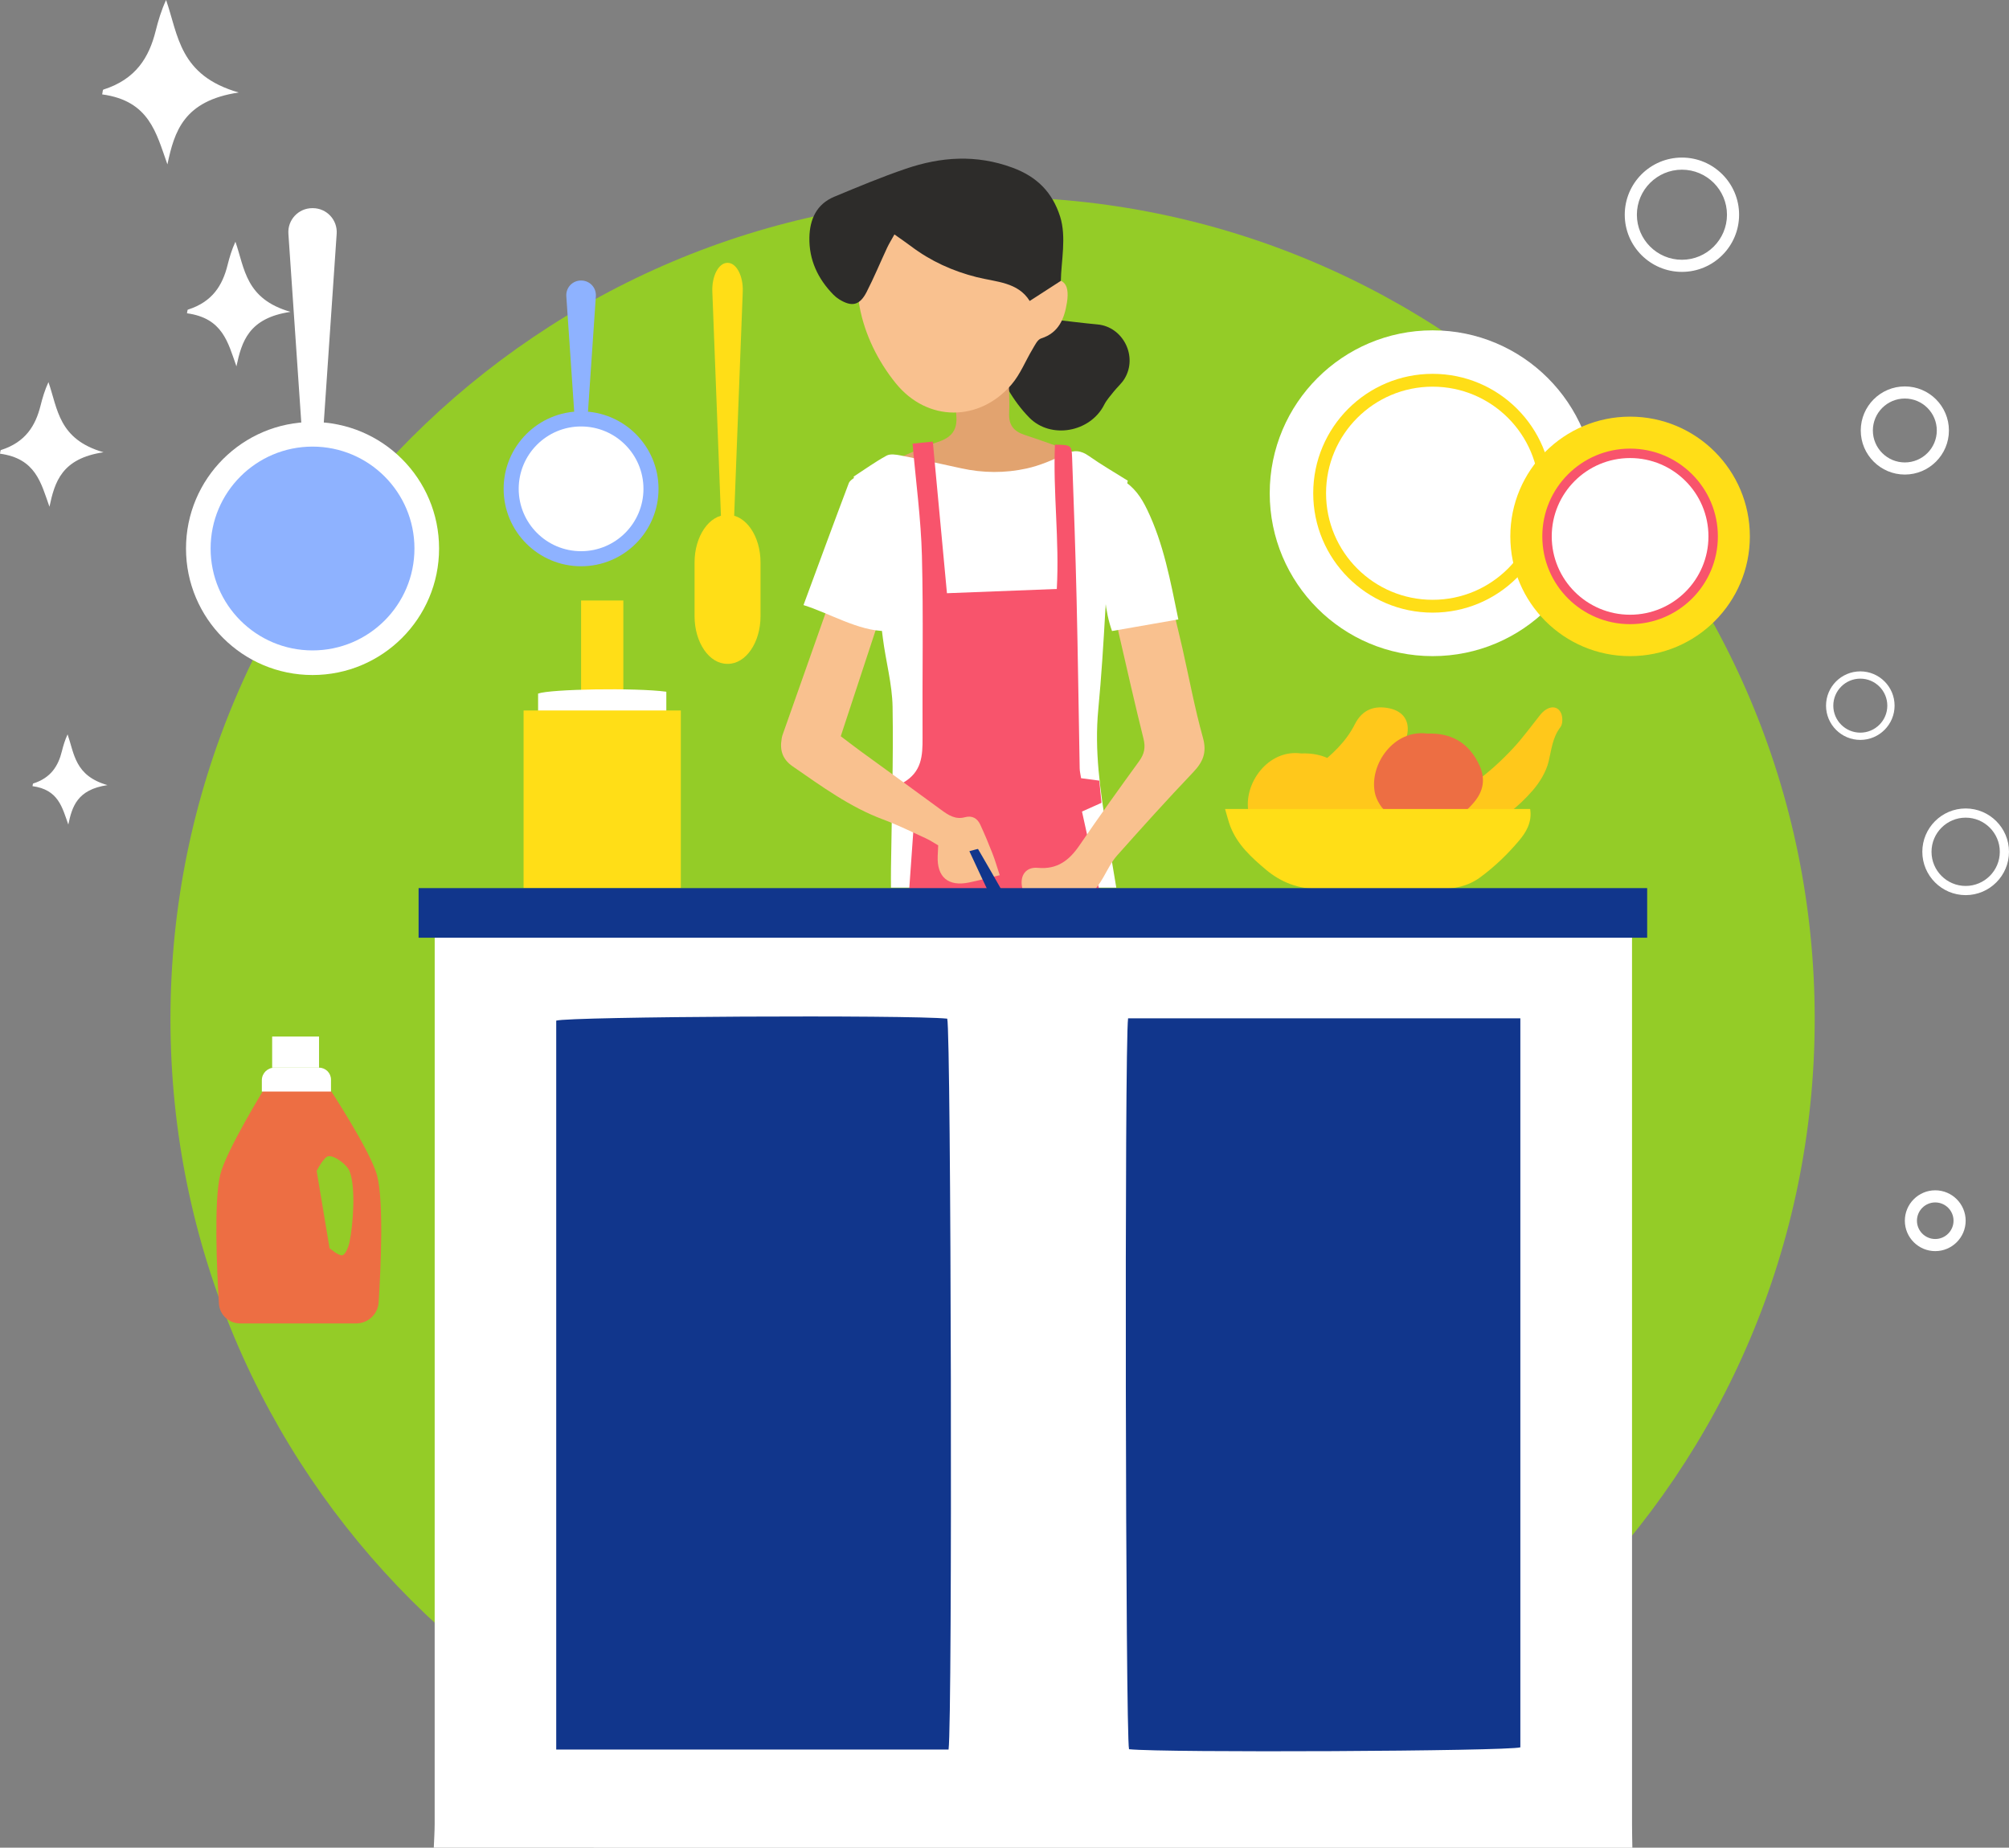 <?xml version="1.0" encoding="utf-8"?>
<!-- Generator: Adobe Illustrator 16.0.0, SVG Export Plug-In . SVG Version: 6.00 Build 0)  -->
<!DOCTYPE svg PUBLIC "-//W3C//DTD SVG 1.1//EN" "http://www.w3.org/Graphics/SVG/1.1/DTD/svg11.dtd">
<svg version="1.1" id="Layer_1" xmlns="http://www.w3.org/2000/svg" xmlns:xlink="http://www.w3.org/1999/xlink" x="0px" y="0px"
	 width="205.612px" height="189.132px" viewBox="0 0 205.612 189.132" enable-background="new 0 0 205.612 189.132"
	 xml:space="preserve">
<rect x="0" y="0" width="205.612" height="189.132" fill="#808080" stroke="none"/>
<g>
	<defs>
		<rect id="SVGID_1_" width="205.612" height="189.132"/>
	</defs>
	<clipPath id="SVGID_2_">
		<use xlink:href="#SVGID_1_"  overflow="visible"/>
	</clipPath>
	<path clip-path="url(#SVGID_2_)" fill="#94CC27" d="M185.727,104.304c0,46.47-37.672,84.142-84.142,84.142
		c-46.469,0-84.14-37.672-84.14-84.142s37.671-84.141,84.14-84.141C148.055,20.163,185.727,57.834,185.727,104.304"/>
	<path clip-path="url(#SVGID_2_)" fill="#FFC81B" d="M144.938,87.165c-1.073-0.371-2.193-0.648-3.196-1.157
		c-0.398-0.203-0.791-0.963-0.717-1.387c0.069-0.404,0.701-0.866,1.176-1.015c1.336-0.419,2.761-0.57,4.073-1.043
		c3.379-1.217,6.157-3.368,8.582-5.969c0.995-1.068,1.853-2.264,2.767-3.407c0.751-0.941,1.754-1.064,2.146-0.186
		c0.178,0.4,0.182,1.107-0.062,1.423c-0.822,1.067-0.915,2.298-1.214,3.529c-0.26,1.068-0.913,2.132-1.646,2.977
		c-2.925,3.371-6.762,5.149-11.075,5.999c-0.248,0.05-0.51,0.033-0.766,0.047C144.983,87.039,144.96,87.102,144.938,87.165"/>
	<path clip-path="url(#SVGID_2_)" fill="#FFC81B" d="M138.208,84.788c-1.626-0.096-3.183-0.781-4.118-2.552
		c-0.764-1.449-0.605-2.734,0.677-3.76c1.552-1.241,2.971-2.508,3.901-4.351c0.774-1.532,2.051-1.935,3.543-1.617
		c1.445,0.309,2.13,1.358,1.78,2.814c-0.46,1.909-1.143,3.755-0.733,5.809c0.191,0.958-0.412,1.83-1.209,2.472
		C141.006,84.443,139.798,84.763,138.208,84.788"/>
	<path clip-path="url(#SVGID_2_)" fill="#FFC81B" d="M133.169,77.123c2.344-0.09,4.243,0.864,5.335,3.269
		c0.637,1.403,0.379,2.631-0.541,3.74c-2.391,2.878-5.841,3.074-8.763,1.198c-0.67-0.43-1.251-1.365-1.41-2.16
		C127.21,80.275,129.745,76.658,133.169,77.123"/>
	<path clip-path="url(#SVGID_2_)" fill="#ED6E43" d="M146.087,75.091c2.344-0.09,4.244,0.864,5.335,3.269
		c0.637,1.403,0.379,2.631-0.541,3.74c-2.39,2.879-5.84,3.074-8.762,1.198c-0.67-0.43-1.251-1.365-1.41-2.16
		C140.128,78.243,142.664,74.626,146.087,75.091"/>
	<path clip-path="url(#SVGID_2_)" fill="#2D2C2A" d="M107.777,32.7c1.514,0.172,3.028,0.371,4.55,0.51
		c2.612,0.239,4.146,3.269,2.765,5.553c-0.293,0.485-0.747,0.869-1.104,1.318c-0.346,0.436-0.732,0.86-0.98,1.35
		c-1.42,2.817-5.464,3.56-7.668,1.314c-0.842-0.858-1.578-1.86-2.181-2.902c-0.64-1.105-0.428-1.808,0.47-2.757
		C104.987,35.652,106.343,34.216,107.777,32.7"/>
	<path clip-path="url(#SVGID_2_)" fill="#E2A36F" d="M97.857,39.415c1.779-0.559,3.399-1.069,5.338-1.679
		c0.04,1.678,0.152,3.116,0.086,4.546c-0.056,1.233,0.464,1.866,1.586,2.234c1.863,0.61,3.702,1.298,5.748,2.023
		c-1.386,1.323-2.508,2.393-4.413,2.681c-3.436,0.52-6.735,0.148-10.049-0.639c-0.994-0.236-2.009-0.391-2.992-0.665
		c-0.434-0.121-0.811-0.446-1.564-0.88c1.728-0.717,3.037-1.357,4.41-1.802c1.361-0.441,1.995-1.205,1.868-2.662
		C97.787,41.569,97.857,40.551,97.857,39.415"/>
	<path clip-path="url(#SVGID_2_)" fill="#FFFFFF" d="M115.425,49.205c-0.403,1.675-0.69,3.122-1.104,4.532
		c-0.837,2.856-1.027,5.787-1.194,8.733c-0.193,3.389-0.401,6.78-0.724,10.159c-0.4,4.198,0.196,8.307,0.872,12.419
		c0.31,1.88,0.628,3.759,0.972,5.812h-23.06c0-0.639-0.008-1.31,0.001-1.98c0.07-5.508,0.255-11.017,0.164-16.521
		c-0.039-2.348-0.698-4.68-0.994-7.03c-0.272-2.157-0.563-4.325-0.61-6.493c-0.046-2.144-0.358-4.187-1.134-6.185
		c-0.461-1.187-0.792-2.425-1.252-3.86c1.13-0.736,2.211-1.516,3.371-2.151c0.377-0.206,0.977-0.112,1.448-0.019
		c2.073,0.41,4.139,0.859,6.203,1.315c2.225,0.491,4.471,0.503,6.671,0.022c1.355-0.297,2.676-0.862,3.931-1.473
		c0.933-0.453,1.63-0.394,2.461,0.193C112.694,47.559,114.023,48.324,115.425,49.205"/>
	<path clip-path="url(#SVGID_2_)" fill="#F9C18F" d="M106.508,28.928c2.16-0.764,3.031-0.089,2.688,2.049
		c-0.261,1.618-0.814,3.086-2.644,3.666c-0.372,0.118-0.633,0.691-0.876,1.095c-0.723,1.201-1.247,2.562-2.143,3.61
		c-3.274,3.835-8.623,3.896-11.875-0.141c-3.623-4.499-5.363-10.828-2.52-16.545c0.368-0.74,0.803-1.465,1.315-2.112
		c2.824-3.574,7.273-4.138,10.897-1.375c2.561,1.951,3.958,4.646,4.726,7.707C106.232,27.5,106.341,28.129,106.508,28.928"/>
	<path clip-path="url(#SVGID_2_)" fill="#2D2C2A" d="M108.573,28.748c-1.436,0.927-1.919,1.24-3.188,2.06
		c-1.208-1.942-3.428-1.937-5.431-2.441c-2.451-0.617-4.709-1.643-6.732-3.173c-0.503-0.38-1.027-0.733-1.681-1.197
		c-0.291,0.526-0.548,0.934-0.751,1.368c-0.704,1.508-1.339,3.05-2.099,4.529c-0.703,1.372-1.508,1.547-2.792,0.754
		c-0.216-0.133-0.421-0.297-0.599-0.478c-1.595-1.627-2.509-3.568-2.463-5.861c0.036-1.848,0.725-3.414,2.546-4.171
		c2.422-1.007,4.847-2.023,7.327-2.867c3.596-1.224,7.192-1.477,10.899-0.113c2.526,0.929,4.086,2.516,4.883,4.991
		C109.17,24.253,108.594,26.82,108.573,28.748"/>
	<path clip-path="url(#SVGID_2_)" fill="#F8546C" d="M92.917,92.96c0.238-3.364,0.464-6.55,0.693-9.786
		c-0.359-0.227-0.675-0.423-0.987-0.625c-1.053-0.685-1.264-1.813-0.185-2.436c1.907-1.102,1.991-2.742,1.981-4.589
		c-0.037-6.207,0.095-12.417-0.064-18.621c-0.097-3.765-0.612-7.52-0.958-11.495c0.651-0.065,1.242-0.124,2.07-0.207
		c0.485,5.193,0.957,10.251,1.449,15.521c3.798-0.147,7.417-0.287,11.242-0.435c0.281-4.989-0.397-9.883-0.189-14.774
		c1.635,0.032,1.708,0.039,1.755,1.281c0.179,4.861,0.348,9.722,0.462,14.585c0.135,5.758,0.208,11.517,0.314,17.275
		c0.006,0.307,0.085,0.612,0.144,1.003c0.607,0.08,1.157,0.153,1.862,0.247c0.076,0.77,0.149,1.504,0.227,2.274
		c-0.681,0.304-1.245,0.557-1.996,0.892c0.713,3.241,1.423,6.467,2.176,9.89H92.917z"/>
	<path clip-path="url(#SVGID_2_)" fill="#F9C18F" d="M102.318,89.587c-1.084,0.259-2.107,0.529-3.141,0.744
		c-2.137,0.443-3.302-0.554-3.207-2.714c0.014-0.317,0.029-0.635,0.05-1.086c-0.405-0.233-0.816-0.514-1.263-0.718
		c-1.454-0.666-2.892-1.379-4.388-1.936c-3.404-1.269-6.285-3.395-9.235-5.426c-1.04-0.716-1.34-1.641-1.138-2.814
		c0.022-0.126,0.039-0.255,0.082-0.375c1.633-4.634,3.269-9.267,4.997-14.159c1.758,0.713,3.314,1.345,4.996,2.028
		c-1.366,4.153-2.678,8.141-4.024,12.23c0.73,0.552,1.376,1.056,2.039,1.538c2.741,1.997,5.495,3.976,8.224,5.989
		c0.745,0.549,1.465,1.028,2.451,0.762c0.733-0.198,1.267,0.114,1.566,0.765c0.447,0.97,0.861,1.957,1.249,2.953
		C101.848,88.064,102.054,88.786,102.318,89.587"/>
	<path clip-path="url(#SVGID_2_)" fill="#F9C18F" d="M105.14,92.262c-0.193-0.513-0.437-0.966-0.533-1.448
		c-0.241-1.206,0.396-2.092,1.607-1.981c2,0.184,3.221-0.768,4.272-2.31c1.981-2.905,4.034-5.763,6.1-8.61
		c0.532-0.734,0.67-1.399,0.446-2.299c-0.897-3.597-1.709-7.216-2.542-10.829c-0.125-0.542-0.198-1.097-0.337-1.882
		c2.021-0.193,3.894-0.372,5.904-0.565c0.342,1.428,0.665,2.719,0.958,4.016c0.691,3.056,1.26,6.145,2.1,9.158
		c0.426,1.532,0,2.489-1.013,3.552c-2.646,2.779-5.217,5.631-7.767,8.498c-0.575,0.646-0.969,1.46-1.403,2.22
		c-0.793,1.384-1.742,2.507-3.527,2.484C108.009,92.247,106.613,92.262,105.14,92.262"/>
	<path clip-path="url(#SVGID_2_)" fill="#FFFFFF" d="M114.76,49.056c1.332,0.789,2.034,1.846,2.641,3.101
		c1.691,3.501,2.374,7.252,3.198,11.249c-2.375,0.415-4.6,0.804-6.789,1.186C112.418,60.711,112.81,54.568,114.76,49.056"/>
	<path clip-path="url(#SVGID_2_)" fill="#FFFFFF" d="M82.234,61.938c1.604-4.34,3.099-8.418,4.636-12.48
		c0.116-0.307,0.534-0.499,0.962-0.876c1.78,5.179,2.945,10.62,2.815,16.01C87.885,64.61,84.82,62.73,82.234,61.938"/>
	<path clip-path="url(#SVGID_2_)" fill="#11368C" d="M99.211,87.13c0.55-0.136,0.865-0.26,0.892-0.215
		c0.985,1.678,1.943,3.371,2.899,5.05c-0.71,0.464-1.217,0.585-1.518-0.023C100.722,90.41,100.018,88.849,99.211,87.13"/>
	<rect x="59.472" y="61.465" clip-path="url(#SVGID_2_)" fill="#FFDE17" width="4.324" height="11.26"/>
	<path clip-path="url(#SVGID_2_)" fill="#FFFFFF" d="M68.195,70.805v3.452H55.072v-3.262C56.323,70.533,65.057,70.381,68.195,70.805
		"/>
	<path clip-path="url(#SVGID_2_)" fill="#FFFFFF" d="M44.396,189.132c0.031-0.831,0.09-1.661,0.09-2.492
		c0.005-29.607,0.004-59.217,0.004-88.826v-2.585H167.03v2.579c0,29.672-0.001,59.346,0.001,89.019c0,0.769,0.023,1.537,0.035,2.306
		H44.396z"/>
	<rect x="53.586" y="72.725" clip-path="url(#SVGID_2_)" fill="#FFDE17" width="16.095" height="18.185"/>
	<path clip-path="url(#SVGID_2_)" fill="#FFDE17" d="M156.605,82.809c0.222,1.38-0.455,2.431-1.142,3.245
		c-1.18,1.402-2.538,2.705-4.018,3.784c-1.173,0.856-2.644,1.185-4.181,1.165c-4.094-0.054-8.188-0.039-12.282-0.01
		c-2.083,0.016-3.885-0.673-5.451-1.999c-1.468-1.242-2.892-2.539-3.61-4.398c-0.196-0.512-0.32-1.053-0.541-1.787H156.605z"/>
	<path clip-path="url(#SVGID_2_)" fill="#11368C" d="M115.455,104.239h40.146v74.62c-1.32,0.4-36.499,0.571-40.05,0.192
		C115.188,177.693,115.076,106.958,115.455,104.239"/>
	<path clip-path="url(#SVGID_2_)" fill="#11368C" d="M97.082,179.085H56.927v-74.611c1.317-0.424,36.172-0.606,40.018-0.203
		C97.341,105.622,97.492,176.048,97.082,179.085"/>
	<path clip-path="url(#SVGID_2_)" fill="#11368C" d="M42.841,95.983V90.91H168.58c0,0.858,0,1.671,0,2.483c0,0.821,0,1.642,0,2.591
		H42.841z"/>
	<path clip-path="url(#SVGID_2_)" fill="#FFFFFF" d="M44.937,56.146c0,7.152-5.798,12.95-12.95,12.95
		c-7.152,0-12.95-5.798-12.95-12.95c0-7.152,5.798-12.95,12.95-12.95C39.139,43.196,44.937,48.994,44.937,56.146"/>
	<path clip-path="url(#SVGID_2_)" fill="#FFFFFF" d="M32.013,21.307H31.96c-1.418,0-2.54,1.201-2.444,2.616l1.507,22.088h1.927
		l1.507-22.088C34.553,22.508,33.432,21.307,32.013,21.307"/>
	<path clip-path="url(#SVGID_2_)" fill="#8EB2FF" d="M42.417,56.146c0,5.761-4.67,10.431-10.431,10.431
		c-5.76,0-10.431-4.67-10.431-10.431c0-5.761,4.671-10.431,10.431-10.431C37.748,45.715,42.417,50.385,42.417,56.146"/>
	<path clip-path="url(#SVGID_2_)" fill="#FFDE17" d="M74.478,26.906h-0.033c-0.895,0-1.602,1.347-1.541,2.935l0.95,24.773h1.215
		l0.949-24.773C76.078,28.253,75.371,26.906,74.478,26.906"/>
	<path clip-path="url(#SVGID_2_)" fill="#FFDE17" d="M74.495,67.952h-0.068c-1.845,0-3.342-2.184-3.342-4.878v-5.497
		c0-2.694,1.497-4.878,3.342-4.878h0.068c1.846,0,3.342,2.184,3.342,4.878v5.497C77.836,65.768,76.34,67.952,74.495,67.952"/>
	<path clip-path="url(#SVGID_2_)" fill="#8EB2FF" d="M67.397,50.037c0,4.377-3.549,7.926-7.926,7.926s-7.926-3.549-7.926-7.926
		s3.549-7.926,7.926-7.926S67.397,45.66,67.397,50.037"/>
	<path clip-path="url(#SVGID_2_)" fill="#8EB2FF" d="M59.488,28.714h-0.032c-0.869,0-1.555,0.735-1.496,1.601l0.922,13.519h1.18
		l0.922-13.519C61.043,29.449,60.356,28.714,59.488,28.714"/>
	<path clip-path="url(#SVGID_2_)" fill="#FFFFFF" d="M65.855,50.037c0,3.526-2.858,6.384-6.384,6.384s-6.384-2.858-6.384-6.384
		s2.858-6.384,6.384-6.384S65.855,46.511,65.855,50.037"/>
	<path clip-path="url(#SVGID_2_)" fill="#FFFFFF" d="M163.299,50.488c0,9.209-7.466,16.674-16.675,16.674
		s-16.674-7.465-16.674-16.674s7.465-16.674,16.674-16.674S163.299,41.279,163.299,50.488"/>
	<path clip-path="url(#SVGID_2_)" fill="#FFDE17" d="M158.847,50.488c0,6.75-5.473,12.222-12.223,12.222
		s-12.222-5.472-12.222-12.222s5.472-12.222,12.222-12.222S158.847,43.738,158.847,50.488"/>
	<path clip-path="url(#SVGID_2_)" fill="#FFFFFF" d="M157.533,50.488c0,6.025-4.885,10.908-10.908,10.908
		c-6.025,0-10.909-4.883-10.909-10.908c0-6.024,4.884-10.908,10.909-10.908C152.648,39.58,157.533,44.464,157.533,50.488"/>
	<path clip-path="url(#SVGID_2_)" fill="#FFDE17" d="M179.09,54.905c0,6.77-5.488,12.257-12.258,12.257s-12.258-5.487-12.258-12.257
		s5.488-12.257,12.258-12.257S179.09,48.135,179.09,54.905"/>
	<path clip-path="url(#SVGID_2_)" fill="#F8546C" d="M175.816,54.905c0,4.962-4.022,8.984-8.983,8.984
		c-4.963,0-8.985-4.022-8.985-8.984c0-4.962,4.022-8.984,8.985-8.984C171.794,45.921,175.816,49.943,175.816,54.905"/>
	<path clip-path="url(#SVGID_2_)" fill="#FFFFFF" d="M174.852,54.905c0,4.429-3.591,8.019-8.02,8.019s-8.019-3.59-8.019-8.019
		c0-4.429,3.59-8.019,8.019-8.019S174.852,50.476,174.852,54.905"/>
	<path clip-path="url(#SVGID_2_)" fill="#ED6E43" d="M38.602,120.364c-0.634-2.482-4.915-8.99-4.915-8.99h-6.592
		c0,0-3.97,6.447-4.555,8.87c-0.66,2.729-0.347,9.71-0.137,13.189c0.069,1.145,1.017,2.033,2.164,2.033h11.881
		c1.219,0,2.229-0.944,2.305-2.161C38.972,129.807,39.282,123.025,38.602,120.364 M35.766,127.168
		c-0.076,0.368-0.359,1.213-0.719,1.319c-0.36,0.104-1.319-0.72-1.319-0.72l-1.318-7.911c0,0,0.722-1.437,1.198-1.505
		c0.651-0.096,1.915,0.894,2.158,1.505C36.44,121.556,36.136,125.378,35.766,127.168"/>
	<path clip-path="url(#SVGID_2_)" fill="#FFFFFF" d="M33.876,111.733h-7.078v-1.158c0-0.711,0.576-1.287,1.287-1.287h4.568
		c0.676,0,1.223,0.548,1.223,1.223V111.733z"/>
	<rect x="27.854" y="106.1" clip-path="url(#SVGID_2_)" fill="#FFFFFF" width="4.799" height="3.188"/>
	<path clip-path="url(#SVGID_2_)" fill="#FFFFFF" d="M17.133,16.826c-1.148-3.224-1.844-6.506-6.678-7.164
		c0.059-0.241,0.047-0.467,0.13-0.493c3.34-1.061,4.676-3.321,5.345-5.998c0.265-1.06,0.578-2.113,1.068-3.171
		c1.261,3.629,1.344,7.721,7.435,9.469C18.775,10.309,17.845,13.484,17.133,16.826"/>
	<path clip-path="url(#SVGID_2_)" fill="#FFFFFF" d="M5.062,51.87c-0.87-2.444-1.398-4.931-5.062-5.43
		c0.044-0.183,0.036-0.355,0.098-0.374c2.532-0.804,3.545-2.518,4.052-4.546c0.201-0.804,0.438-1.602,0.809-2.405
		c0.957,2.751,1.02,5.853,5.637,7.179C6.306,46.929,5.601,49.335,5.062,51.87"/>
	<path clip-path="url(#SVGID_2_)" fill="#FFFFFF" d="M24.198,37.498c-0.87-2.444-1.398-4.931-5.062-5.43
		c0.044-0.183,0.036-0.354,0.098-0.374c2.532-0.804,3.545-2.518,4.052-4.546c0.201-0.804,0.438-1.602,0.809-2.404
		c0.957,2.75,1.02,5.852,5.637,7.178C25.442,32.557,24.737,34.965,24.198,37.498"/>
	<path clip-path="url(#SVGID_2_)" fill="#FFFFFF" d="M6.991,84.402c-0.63-1.769-1.012-3.57-3.664-3.931
		c0.032-0.132,0.026-0.256,0.071-0.271c1.833-0.582,2.566-1.822,2.933-3.29c0.145-0.582,0.317-1.16,0.586-1.741
		c0.692,1.991,0.738,4.237,4.08,5.196C7.892,80.826,7.381,82.568,6.991,84.402"/>
	<path clip-path="url(#SVGID_2_)" fill="#FFFFFF" d="M201.176,91.626c-2.444,0-4.435-1.99-4.435-4.435
		c0-2.446,1.99-4.435,4.435-4.435c2.446,0,4.436,1.989,4.436,4.435C205.611,89.636,203.622,91.626,201.176,91.626 M201.176,83.696
		c-1.927,0-3.494,1.568-3.494,3.495c0,1.927,1.567,3.495,3.494,3.495c1.928,0,3.495-1.568,3.495-3.495
		C204.671,85.264,203.104,83.696,201.176,83.696"/>
	<path clip-path="url(#SVGID_2_)" fill="#FFFFFF" d="M172.137,27.83c-3.226,0-5.851-2.624-5.851-5.85
		c0-3.227,2.625-5.851,5.851-5.851c3.228,0,5.852,2.624,5.852,5.851C177.988,25.206,175.364,27.83,172.137,27.83 M172.137,17.369
		c-2.542,0-4.61,2.069-4.61,4.611s2.068,4.61,4.61,4.61s4.611-2.068,4.611-4.61S174.679,17.369,172.137,17.369"/>
	<path clip-path="url(#SVGID_2_)" fill="#FFFFFF" d="M190.394,75.738c-1.934,0-3.508-1.573-3.508-3.507
		c0-1.935,1.574-3.509,3.508-3.509c1.935,0,3.508,1.574,3.508,3.509C193.901,74.165,192.328,75.738,190.394,75.738 M190.394,69.466
		c-1.524,0-2.764,1.24-2.764,2.765c0,1.524,1.239,2.764,2.764,2.764s2.764-1.24,2.764-2.764
		C193.157,70.706,191.918,69.466,190.394,69.466"/>
	<path clip-path="url(#SVGID_2_)" fill="#FFFFFF" d="M194.951,48.576c-2.487,0-4.511-2.024-4.511-4.512
		c0-2.487,2.023-4.51,4.511-4.51c2.488,0,4.512,2.023,4.512,4.51C199.463,46.552,197.439,48.576,194.951,48.576 M194.951,40.794
		c-1.804,0-3.271,1.467-3.271,3.27c0,1.804,1.467,3.271,3.271,3.271c1.805,0,3.271-1.467,3.271-3.271
		C198.223,42.261,196.756,40.794,194.951,40.794"/>
	<path clip-path="url(#SVGID_2_)" fill="#FFFFFF" d="M198.063,128.066c-1.716,0-3.111-1.396-3.111-3.112s1.396-3.113,3.111-3.113
		c1.717,0,3.113,1.397,3.113,3.113S199.78,128.066,198.063,128.066 M198.063,123.082c-1.032,0-1.872,0.839-1.872,1.872
		c0,1.032,0.84,1.872,1.872,1.872s1.872-0.84,1.872-1.872C199.936,123.921,199.096,123.082,198.063,123.082"/>
</g>
</svg>

